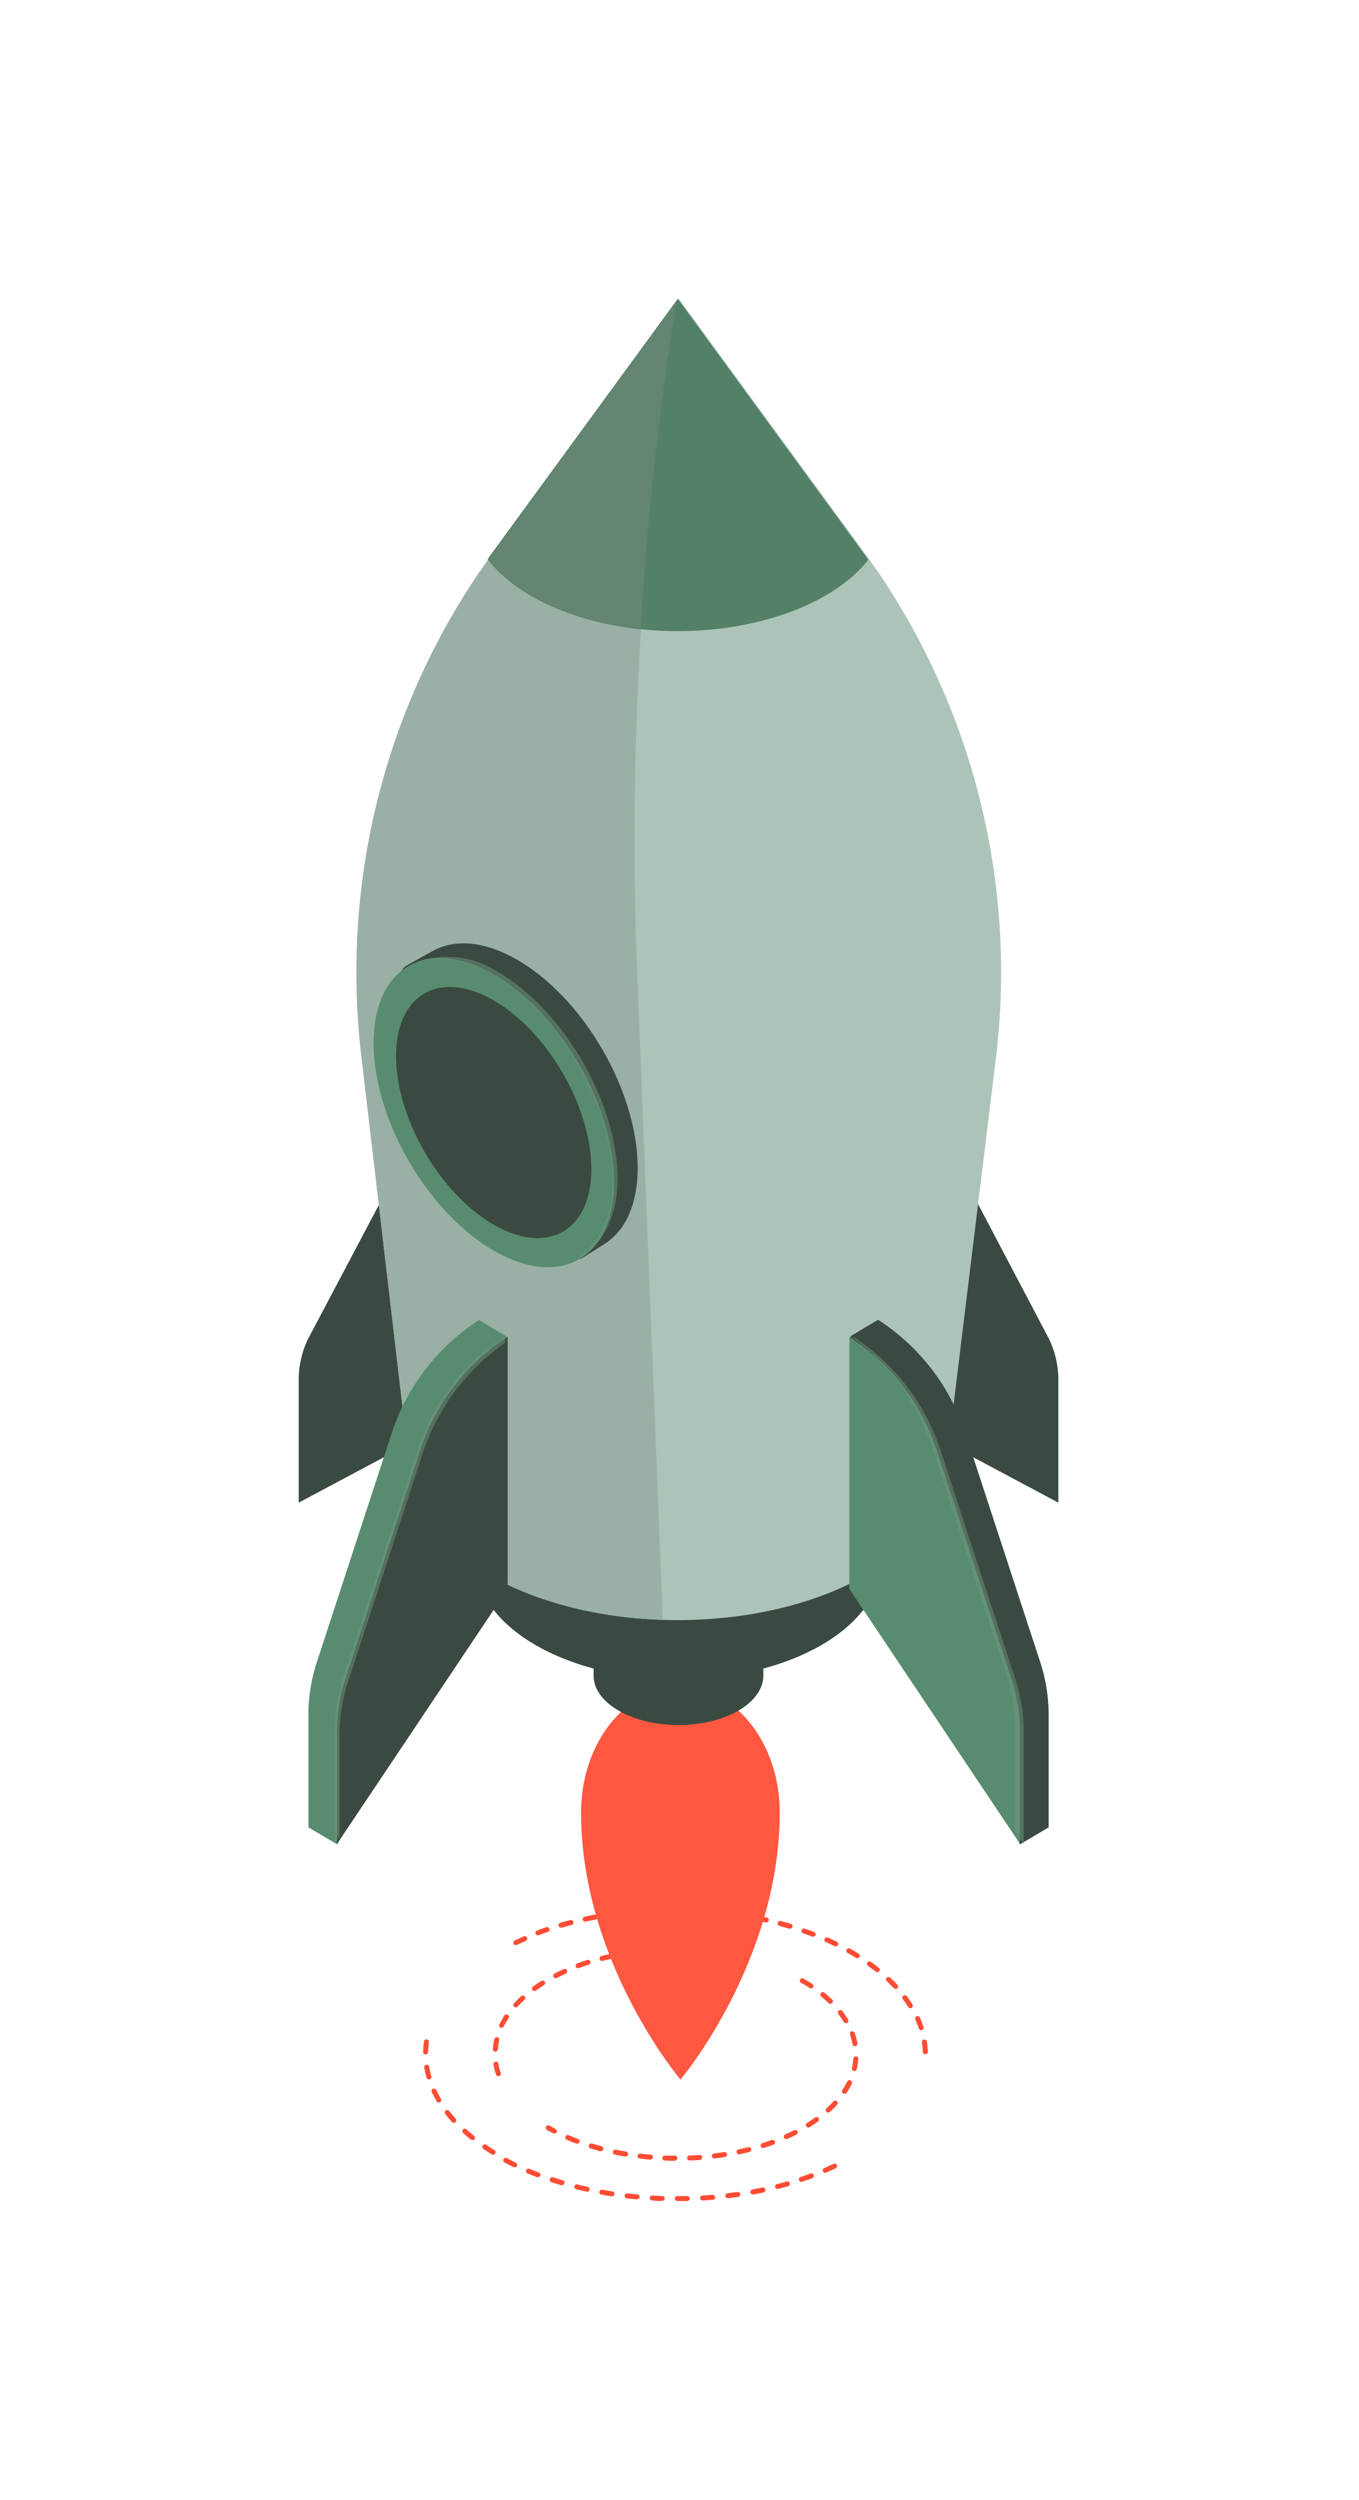 <?xml version="1.0" encoding="UTF-8"?> <svg xmlns="http://www.w3.org/2000/svg" width="273" height="502" viewBox="0 0 273 502" fill="none"> <g filter="url(#filter0_d)"> <path d="M185.88 408.5C185.751 408.5 185.627 408.45 185.534 408.361C185.44 408.271 185.385 408.149 185.38 408.02C185.36 407.38 185.3 406.742 185.2 406.11C185.19 406.044 185.194 405.977 185.21 405.913C185.226 405.849 185.254 405.788 185.294 405.734C185.333 405.681 185.383 405.636 185.44 405.602C185.496 405.568 185.56 405.545 185.625 405.535C185.691 405.525 185.758 405.528 185.822 405.544C185.887 405.56 185.947 405.589 186.001 405.628C186.054 405.668 186.099 405.717 186.133 405.774C186.168 405.831 186.19 405.894 186.2 405.96C186.303 406.622 186.367 407.29 186.39 407.96C186.393 408.026 186.383 408.091 186.36 408.153C186.337 408.215 186.303 408.271 186.258 408.32C186.213 408.368 186.16 408.407 186.1 408.434C186.04 408.462 185.976 408.477 185.91 408.48L185.88 408.5ZM185.05 403.66C184.944 403.659 184.84 403.625 184.754 403.562C184.668 403.499 184.604 403.411 184.57 403.31C184.369 402.701 184.135 402.104 183.87 401.52C183.816 401.399 183.812 401.262 183.859 401.138C183.906 401.015 184 400.915 184.12 400.86C184.242 400.805 184.381 400.801 184.506 400.848C184.632 400.895 184.734 400.989 184.79 401.11C185.06 401.73 185.31 402.37 185.52 403C185.542 403.062 185.551 403.128 185.546 403.194C185.542 403.26 185.524 403.324 185.494 403.383C185.465 403.442 185.423 403.494 185.372 403.537C185.322 403.579 185.263 403.611 185.2 403.63L185.05 403.66ZM182.88 399.26C182.795 399.262 182.711 399.24 182.637 399.198C182.563 399.156 182.502 399.094 182.46 399.02C182.12 398.49 181.75 397.95 181.36 397.43C181.321 397.377 181.292 397.318 181.276 397.254C181.26 397.19 181.256 397.124 181.265 397.059C181.275 396.994 181.297 396.932 181.33 396.875C181.363 396.819 181.408 396.769 181.46 396.73C181.567 396.653 181.7 396.62 181.83 396.639C181.961 396.658 182.079 396.726 182.16 396.83C182.57 397.38 182.95 397.93 183.3 398.49C183.345 398.566 183.37 398.653 183.372 398.741C183.373 398.83 183.352 398.917 183.309 398.995C183.267 399.072 183.205 399.138 183.13 399.184C183.055 399.231 182.969 399.257 182.88 399.26V399.26ZM179.88 395.36C179.811 395.361 179.742 395.347 179.678 395.32C179.614 395.292 179.557 395.251 179.51 395.2C179.08 394.74 178.62 394.28 178.14 393.83C178.093 393.784 178.056 393.728 178.031 393.667C178.005 393.606 177.992 393.541 177.992 393.475C177.992 393.409 178.005 393.344 178.031 393.283C178.056 393.222 178.093 393.166 178.14 393.12C178.186 393.073 178.24 393.036 178.3 393.011C178.361 392.986 178.425 392.973 178.49 392.973C178.555 392.973 178.62 392.986 178.68 393.011C178.74 393.036 178.795 393.073 178.84 393.12C179.34 393.59 179.84 394.06 180.26 394.54C180.331 394.609 180.379 394.698 180.398 394.795C180.417 394.892 180.407 394.992 180.368 395.083C180.329 395.174 180.264 395.251 180.18 395.304C180.097 395.357 179.999 395.383 179.9 395.38L179.88 395.36ZM176.23 392.03C176.12 392.031 176.013 391.992 175.93 391.92C175.42 391.53 174.93 391.14 174.36 390.75C174.253 390.672 174.181 390.554 174.16 390.423C174.14 390.291 174.172 390.157 174.25 390.05C174.328 389.943 174.446 389.871 174.577 389.85C174.709 389.829 174.843 389.862 174.95 389.94C175.5 390.33 176.03 390.73 176.55 391.14C176.653 391.222 176.719 391.342 176.734 391.474C176.749 391.605 176.712 391.736 176.63 391.84C176.576 391.894 176.509 391.935 176.437 391.959C176.364 391.983 176.286 391.99 176.21 391.98L176.23 392.03ZM172.23 389.21C172.139 389.212 172.048 389.188 171.97 389.14C171.62 388.92 171.26 388.71 170.89 388.5L170.28 388.15C170.165 388.085 170.08 387.977 170.045 387.849C170.009 387.722 170.025 387.585 170.09 387.47C170.121 387.412 170.164 387.361 170.216 387.32C170.267 387.278 170.326 387.248 170.39 387.23C170.453 387.213 170.52 387.208 170.585 387.216C170.65 387.225 170.713 387.247 170.77 387.28L171.39 387.63L172.49 388.29C172.58 388.348 172.649 388.433 172.687 388.533C172.725 388.634 172.729 388.743 172.7 388.846C172.671 388.949 172.61 389.04 172.525 389.105C172.441 389.171 172.337 389.208 172.23 389.21ZM167.9 386.84C167.824 386.844 167.748 386.826 167.68 386.79C167.1 386.51 166.5 386.24 165.9 385.97C165.78 385.915 165.686 385.815 165.639 385.692C165.592 385.568 165.596 385.431 165.65 385.31C165.676 385.249 165.714 385.195 165.762 385.149C165.809 385.104 165.865 385.068 165.927 385.045C165.989 385.021 166.054 385.011 166.12 385.013C166.186 385.016 166.251 385.032 166.31 385.06C166.92 385.33 167.52 385.61 168.12 385.9C168.237 385.958 168.327 386.06 168.37 386.183C168.413 386.306 168.406 386.442 168.35 386.56C168.297 386.647 168.219 386.715 168.126 386.756C168.033 386.797 167.93 386.809 167.83 386.79L167.9 386.84ZM103.62 386.59C103.507 386.59 103.397 386.552 103.308 386.482C103.219 386.412 103.157 386.313 103.131 386.203C103.105 386.092 103.118 385.977 103.167 385.874C103.216 385.772 103.298 385.689 103.4 385.64L105.21 384.81C105.271 384.784 105.336 384.769 105.402 384.768C105.467 384.767 105.533 384.779 105.594 384.803C105.656 384.827 105.712 384.863 105.759 384.909C105.806 384.955 105.844 385.009 105.87 385.07C105.898 385.13 105.914 385.195 105.915 385.262C105.917 385.328 105.906 385.394 105.882 385.456C105.857 385.517 105.821 385.574 105.774 385.621C105.727 385.668 105.672 385.705 105.61 385.73C105.01 385.99 104.42 386.26 103.83 386.54C103.74 386.573 103.641 386.573 103.55 386.54L103.62 386.59ZM163.37 384.88C163.311 384.89 163.25 384.89 163.19 384.88C162.58 384.64 161.97 384.42 161.35 384.2C161.288 384.18 161.23 384.147 161.181 384.104C161.132 384.061 161.091 384.009 161.062 383.95C161.033 383.892 161.017 383.828 161.013 383.762C161.009 383.697 161.018 383.632 161.04 383.57C161.062 383.507 161.095 383.45 161.139 383.4C161.183 383.351 161.236 383.31 161.296 383.281C161.355 383.253 161.42 383.236 161.486 383.232C161.552 383.228 161.618 383.238 161.68 383.26L163.55 383.94C163.672 383.991 163.769 384.087 163.821 384.209C163.874 384.33 163.877 384.466 163.83 384.59C163.78 384.683 163.701 384.756 163.606 384.799C163.51 384.843 163.403 384.854 163.3 384.83L163.37 384.88ZM108.05 384.61C107.949 384.609 107.85 384.579 107.767 384.522C107.683 384.465 107.618 384.384 107.58 384.29C107.537 384.165 107.543 384.028 107.597 383.908C107.65 383.787 107.748 383.691 107.87 383.64L109.75 382.97C109.875 382.929 110.011 382.938 110.129 382.996C110.247 383.054 110.337 383.156 110.38 383.28C110.402 383.342 110.412 383.408 110.408 383.475C110.404 383.541 110.388 383.605 110.359 383.665C110.33 383.724 110.29 383.777 110.24 383.821C110.191 383.865 110.133 383.899 110.07 383.92C109.45 384.13 108.84 384.35 108.23 384.58C108.172 384.6 108.111 384.61 108.05 384.61V384.61ZM158.62 383.26H158.48L156.59 382.72C156.458 382.686 156.344 382.6 156.275 382.482C156.205 382.363 156.186 382.223 156.22 382.09C156.255 381.957 156.34 381.844 156.459 381.775C156.577 381.705 156.718 381.686 156.85 381.72L158.77 382.27C158.836 382.28 158.899 382.303 158.956 382.337C159.013 382.371 159.062 382.416 159.102 382.469C159.141 382.523 159.17 382.584 159.186 382.648C159.202 382.712 159.205 382.779 159.195 382.845C159.185 382.911 159.163 382.974 159.128 383.031C159.094 383.088 159.049 383.137 158.996 383.177C158.942 383.216 158.882 383.245 158.817 383.261C158.753 383.277 158.686 383.28 158.62 383.27V383.26ZM112.77 383.07C112.638 383.089 112.503 383.054 112.396 382.973C112.289 382.892 112.219 382.773 112.2 382.64C112.182 382.507 112.217 382.373 112.297 382.266C112.378 382.159 112.498 382.089 112.63 382.07L114.55 381.54C114.683 381.506 114.824 381.525 114.942 381.595C115.06 381.664 115.146 381.777 115.18 381.91C115.215 382.043 115.195 382.183 115.126 382.302C115.056 382.42 114.943 382.506 114.81 382.54C114.17 382.7 113.54 382.88 112.91 383.06C112.863 383.067 112.816 383.064 112.77 383.05V383.07ZM153.84 382H153.73C153.09 381.85 152.45 381.72 151.81 381.59C151.746 381.577 151.685 381.551 151.63 381.514C151.576 381.478 151.529 381.431 151.493 381.376C151.457 381.321 151.432 381.26 151.419 381.195C151.407 381.131 151.407 381.064 151.42 381C151.432 380.936 151.457 380.875 151.493 380.821C151.528 380.766 151.574 380.72 151.628 380.683C151.682 380.647 151.743 380.622 151.807 380.609C151.871 380.597 151.936 380.597 152 380.61L154 381.02C154.066 381.027 154.129 381.047 154.187 381.079C154.245 381.111 154.296 381.154 154.338 381.205C154.379 381.257 154.41 381.316 154.428 381.379C154.447 381.443 154.452 381.509 154.445 381.575C154.438 381.641 154.418 381.704 154.386 381.762C154.354 381.82 154.311 381.871 154.26 381.912C154.208 381.954 154.149 381.985 154.086 382.003C154.022 382.021 153.956 382.027 153.89 382.02L153.84 382ZM117.56 381.85C117.446 381.851 117.336 381.812 117.247 381.741C117.158 381.67 117.095 381.571 117.07 381.46C117.056 381.396 117.054 381.33 117.065 381.266C117.076 381.201 117.1 381.14 117.136 381.085C117.171 381.03 117.217 380.983 117.271 380.946C117.325 380.909 117.386 380.883 117.45 380.87C118.1 380.72 118.75 380.59 119.4 380.46C119.466 380.448 119.533 380.448 119.599 380.462C119.664 380.475 119.726 380.502 119.782 380.539C119.837 380.577 119.884 380.625 119.921 380.681C119.957 380.737 119.983 380.799 119.995 380.865C120.008 380.931 120.007 380.998 119.994 381.064C119.98 381.129 119.954 381.191 119.916 381.246C119.878 381.302 119.83 381.349 119.774 381.386C119.718 381.422 119.656 381.448 119.59 381.46C118.924 381.58 118.284 381.71 117.67 381.85H117.56ZM148.99 381.06H148.91L146.91 380.77C146.781 380.75 146.664 380.68 146.586 380.576C146.507 380.471 146.473 380.34 146.49 380.21C146.508 380.079 146.576 379.96 146.681 379.879C146.786 379.799 146.919 379.763 147.05 379.78L149.05 380.07C149.183 380.081 149.306 380.143 149.392 380.245C149.478 380.346 149.521 380.477 149.51 380.61C149.5 380.743 149.437 380.866 149.335 380.952C149.234 381.038 149.103 381.081 148.97 381.07L148.99 381.06ZM122.41 380.95C122.345 380.955 122.279 380.946 122.216 380.925C122.154 380.904 122.096 380.871 122.046 380.828C121.946 380.741 121.885 380.618 121.875 380.485C121.866 380.352 121.91 380.222 121.997 380.121C122.084 380.021 122.208 379.959 122.34 379.95C122.99 379.85 123.65 379.75 124.34 379.67C124.471 379.656 124.602 379.692 124.707 379.772C124.811 379.853 124.88 379.97 124.9 380.1C124.909 380.166 124.904 380.232 124.886 380.296C124.869 380.36 124.838 380.42 124.797 380.472C124.756 380.524 124.706 380.568 124.648 380.6C124.59 380.632 124.526 380.653 124.46 380.66L122.52 380.94L122.41 380.95ZM144.09 380.42L142.09 380.25C142.024 380.245 141.96 380.227 141.902 380.197C141.843 380.167 141.791 380.126 141.748 380.076C141.705 380.026 141.673 379.967 141.653 379.905C141.632 379.842 141.625 379.776 141.63 379.71C141.635 379.644 141.653 379.58 141.683 379.521C141.713 379.463 141.754 379.41 141.805 379.368C141.855 379.325 141.913 379.292 141.976 379.272C142.038 379.252 142.105 379.245 142.17 379.25C142.837 379.297 143.504 379.357 144.17 379.43C144.303 379.437 144.427 379.496 144.516 379.594C144.606 379.693 144.652 379.822 144.645 379.955C144.639 380.088 144.58 380.212 144.481 380.301C144.383 380.39 144.253 380.437 144.12 380.43L144.09 380.42ZM127.32 380.35C127.194 380.35 127.073 380.303 126.98 380.218C126.887 380.133 126.83 380.016 126.82 379.89C126.813 379.825 126.82 379.759 126.839 379.696C126.858 379.633 126.889 379.575 126.931 379.525C126.973 379.475 127.025 379.433 127.083 379.403C127.141 379.373 127.205 379.355 127.27 379.35C127.93 379.29 128.59 379.23 129.27 379.19C129.403 379.181 129.534 379.224 129.634 379.312C129.734 379.399 129.796 379.522 129.805 379.655C129.815 379.788 129.771 379.918 129.684 380.019C129.596 380.119 129.473 380.181 129.34 380.19C128.69 380.19 128.03 380.28 127.34 380.35H127.32ZM139.16 380.06C138.5 380.06 137.85 380.01 137.16 380C137.028 380 136.9 379.947 136.807 379.854C136.713 379.76 136.66 379.633 136.66 379.5C136.66 379.367 136.713 379.24 136.807 379.146C136.9 379.053 137.028 379 137.16 379C137.83 379 138.49 379 139.16 379.06C139.293 379.06 139.42 379.113 139.514 379.206C139.608 379.3 139.66 379.427 139.66 379.56C139.66 379.693 139.608 379.82 139.514 379.914C139.42 380.007 139.293 380.06 139.16 380.06ZM132.24 380.06C132.112 380.06 131.989 380.01 131.897 379.92C131.806 379.83 131.753 379.708 131.75 379.58C131.748 379.514 131.758 379.449 131.781 379.387C131.803 379.325 131.838 379.269 131.882 379.22C131.927 379.172 131.981 379.133 132.04 379.106C132.1 379.078 132.165 379.063 132.23 379.06L134.23 379.01C134.363 379.01 134.49 379.063 134.584 379.156C134.678 379.25 134.73 379.377 134.73 379.51C134.73 379.643 134.678 379.77 134.584 379.864C134.49 379.957 134.363 380.01 134.23 380.01L132.23 380.06H132.24Z" fill="#FF4C34"></path> <path d="M136.05 437.961C135.918 437.959 135.793 437.905 135.699 437.812C135.606 437.719 135.553 437.593 135.55 437.461C135.55 437.329 135.603 437.201 135.697 437.108C135.79 437.014 135.917 436.961 136.05 436.961C136.73 436.961 137.4 436.961 138.05 436.961C138.181 436.963 138.307 437.015 138.401 437.106C138.496 437.197 138.553 437.32 138.56 437.451C138.56 437.583 138.509 437.71 138.418 437.805C138.327 437.9 138.202 437.956 138.07 437.961C137.39 437.961 136.71 437.961 136.02 437.961H136.05ZM133 437.961C132.32 437.961 131.64 437.901 131 437.861C130.935 437.859 130.871 437.843 130.812 437.815C130.752 437.788 130.699 437.749 130.656 437.7C130.612 437.652 130.578 437.595 130.557 437.533C130.535 437.472 130.526 437.406 130.53 437.341C130.531 437.274 130.546 437.209 130.574 437.148C130.602 437.088 130.642 437.034 130.692 436.989C130.741 436.945 130.8 436.912 130.863 436.891C130.927 436.871 130.994 436.864 131.06 436.871C131.73 436.871 132.4 436.941 133.06 436.961C133.191 436.966 133.315 437.023 133.404 437.118C133.494 437.213 133.543 437.34 133.54 437.471C133.524 437.591 133.465 437.7 133.376 437.781C133.286 437.861 133.171 437.908 133.05 437.911L133 437.961ZM141.14 437.851C141.012 437.854 140.888 437.806 140.794 437.718C140.701 437.63 140.645 437.509 140.64 437.381C140.636 437.315 140.645 437.25 140.666 437.187C140.688 437.125 140.721 437.068 140.765 437.019C140.809 436.969 140.862 436.929 140.921 436.9C140.98 436.872 141.044 436.855 141.11 436.851C141.78 436.851 142.45 436.771 143.11 436.711C143.176 436.705 143.242 436.712 143.305 436.732C143.368 436.752 143.426 436.783 143.477 436.826C143.527 436.868 143.569 436.92 143.6 436.978C143.63 437.037 143.649 437.1 143.655 437.166C143.661 437.232 143.654 437.298 143.634 437.361C143.615 437.424 143.583 437.482 143.54 437.533C143.498 437.583 143.446 437.625 143.388 437.656C143.33 437.686 143.266 437.705 143.2 437.711L141.2 437.851H141.14ZM127.92 437.641L125.92 437.421C125.789 437.406 125.669 437.34 125.587 437.237C125.504 437.134 125.466 437.002 125.48 436.871C125.486 436.805 125.506 436.74 125.538 436.682C125.569 436.623 125.613 436.572 125.665 436.531C125.718 436.489 125.778 436.459 125.842 436.442C125.907 436.425 125.974 436.421 126.04 436.431C126.7 436.511 127.38 436.581 128.04 436.641C128.105 436.646 128.169 436.664 128.227 436.694C128.286 436.724 128.337 436.766 128.379 436.816C128.421 436.866 128.453 436.925 128.472 436.987C128.491 437.05 128.497 437.116 128.49 437.181C128.468 437.305 128.4 437.416 128.3 437.492C128.2 437.568 128.075 437.603 127.95 437.591L127.92 437.641ZM146.2 437.401C146.079 437.4 145.963 437.354 145.872 437.273C145.782 437.192 145.725 437.081 145.71 436.961C145.693 436.83 145.729 436.697 145.809 436.592C145.89 436.487 146.009 436.419 146.14 436.401L148.14 436.141C148.27 436.124 148.401 436.158 148.506 436.237C148.611 436.315 148.68 436.432 148.7 436.561C148.718 436.692 148.683 436.825 148.605 436.931C148.527 437.037 148.41 437.109 148.28 437.131C147.61 437.231 146.93 437.311 146.28 437.401H146.2ZM122.87 437.011H122.79L120.79 436.671C120.66 436.647 120.546 436.572 120.471 436.464C120.396 436.355 120.367 436.221 120.39 436.091C120.415 435.961 120.489 435.845 120.597 435.769C120.705 435.692 120.839 435.661 120.97 435.681C121.63 435.801 122.3 435.921 122.97 436.021C123.103 436.032 123.226 436.095 123.312 436.196C123.398 436.297 123.441 436.429 123.43 436.561C123.419 436.694 123.357 436.817 123.255 436.903C123.154 436.989 123.023 437.032 122.89 437.021L122.87 437.011ZM151.23 436.641C151.113 436.643 150.999 436.602 150.909 436.527C150.819 436.452 150.759 436.347 150.74 436.231C150.727 436.166 150.727 436.099 150.74 436.034C150.753 435.969 150.779 435.907 150.817 435.852C150.854 435.797 150.902 435.75 150.957 435.714C151.013 435.678 151.075 435.653 151.14 435.641C151.8 435.521 152.47 435.391 153.14 435.251C153.206 435.237 153.273 435.237 153.339 435.249C153.405 435.261 153.468 435.287 153.524 435.323C153.581 435.36 153.629 435.407 153.667 435.463C153.705 435.518 153.731 435.58 153.745 435.646C153.759 435.712 153.76 435.78 153.747 435.845C153.735 435.911 153.71 435.974 153.673 436.03C153.636 436.087 153.589 436.135 153.533 436.173C153.478 436.211 153.416 436.237 153.35 436.251L151.35 436.651L151.23 436.641ZM117.87 436.071H117.76C117.09 435.921 116.43 435.771 115.76 435.601C115.696 435.587 115.635 435.56 115.581 435.522C115.528 435.484 115.482 435.436 115.448 435.38C115.413 435.324 115.39 435.261 115.38 435.196C115.371 435.131 115.374 435.065 115.39 435.001C115.405 434.936 115.433 434.875 115.472 434.822C115.511 434.768 115.561 434.723 115.617 434.688C115.674 434.654 115.737 434.631 115.803 434.621C115.869 434.611 115.936 434.615 116 434.631C116.65 434.801 117.31 434.951 118 435.101C118.133 435.116 118.254 435.182 118.338 435.286C118.421 435.391 118.46 435.524 118.445 435.656C118.431 435.789 118.364 435.91 118.26 435.994C118.156 436.077 118.023 436.116 117.89 436.101L117.87 436.071ZM156.2 435.551C156.088 435.552 155.978 435.515 155.889 435.446C155.8 435.377 155.737 435.28 155.71 435.171C155.679 435.043 155.7 434.907 155.767 434.793C155.834 434.68 155.943 434.596 156.07 434.561C156.73 434.401 157.38 434.221 158.02 434.041C158.083 434.021 158.149 434.014 158.215 434.021C158.281 434.027 158.345 434.047 158.403 434.079C158.46 434.111 158.511 434.154 158.552 434.206C158.593 434.258 158.623 434.317 158.64 434.381C158.677 434.508 158.662 434.645 158.599 434.762C158.535 434.878 158.427 434.964 158.3 435.001L156.3 435.531L156.2 435.551ZM112.94 434.801C112.894 434.811 112.846 434.811 112.8 434.801C112.14 434.611 111.49 434.411 110.8 434.191C110.667 434.15 110.557 434.058 110.492 433.935C110.427 433.812 110.414 433.669 110.455 433.536C110.496 433.404 110.588 433.293 110.711 433.228C110.834 433.163 110.977 433.15 111.11 433.191C111.75 433.401 112.39 433.601 113.04 433.791C113.104 433.809 113.164 433.84 113.216 433.882C113.268 433.924 113.311 433.976 113.343 434.034C113.375 434.093 113.394 434.158 113.401 434.224C113.407 434.29 113.4 434.357 113.38 434.421C113.349 434.509 113.294 434.586 113.222 434.644C113.15 434.703 113.062 434.74 112.97 434.751L112.94 434.801ZM161.07 434.111C160.937 434.132 160.802 434.1 160.693 434.021C160.584 433.942 160.511 433.824 160.49 433.691C160.469 433.559 160.501 433.423 160.58 433.314C160.659 433.205 160.777 433.132 160.91 433.111C161.56 432.891 162.19 432.671 162.82 432.431C162.945 432.386 163.082 432.392 163.202 432.449C163.322 432.505 163.415 432.607 163.46 432.731C163.484 432.792 163.495 432.857 163.494 432.923C163.492 432.988 163.477 433.053 163.45 433.112C163.423 433.172 163.385 433.226 163.336 433.27C163.288 433.315 163.232 433.349 163.17 433.371C162.53 433.611 161.88 433.841 161.23 434.061L161.07 434.111ZM108.07 433.181C108.01 433.19 107.95 433.19 107.89 433.181C107.25 432.941 106.62 432.681 105.99 432.421C105.927 432.397 105.87 432.361 105.821 432.314C105.773 432.268 105.734 432.212 105.707 432.15C105.681 432.088 105.667 432.022 105.667 431.954C105.667 431.887 105.681 431.82 105.707 431.758C105.733 431.696 105.772 431.64 105.82 431.594C105.869 431.547 105.926 431.511 105.989 431.487C106.052 431.462 106.119 431.451 106.186 431.454C106.253 431.456 106.319 431.472 106.38 431.501C106.99 431.761 107.62 432.011 108.25 432.251C108.373 432.298 108.472 432.392 108.526 432.512C108.581 432.631 108.586 432.768 108.54 432.891C108.498 432.958 108.441 433.015 108.373 433.056C108.305 433.098 108.229 433.124 108.15 433.131L108.07 433.181ZM165.77 432.301C165.674 432.3 165.581 432.27 165.501 432.217C165.421 432.164 165.358 432.089 165.32 432.001C165.292 431.941 165.277 431.876 165.275 431.809C165.273 431.743 165.284 431.677 165.309 431.615C165.333 431.554 165.37 431.498 165.416 431.45C165.463 431.403 165.519 431.366 165.58 431.341C166.2 431.071 166.81 430.791 167.41 430.511C167.47 430.477 167.536 430.456 167.604 430.449C167.672 430.441 167.741 430.448 167.807 430.469C167.872 430.489 167.933 430.523 167.985 430.568C168.037 430.613 168.079 430.668 168.108 430.73C168.138 430.792 168.155 430.86 168.157 430.928C168.159 430.997 168.148 431.065 168.122 431.129C168.097 431.193 168.059 431.251 168.011 431.299C167.962 431.348 167.904 431.386 167.84 431.411C167.23 431.701 166.6 431.981 165.97 432.261C165.93 432.265 165.89 432.265 165.85 432.261L165.77 432.301ZM103.4 431.161C103.327 431.174 103.253 431.174 103.18 431.161C102.57 430.861 101.95 430.541 101.35 430.221C101.292 430.19 101.241 430.147 101.2 430.096C101.159 430.045 101.128 429.986 101.109 429.923C101.091 429.859 101.085 429.793 101.092 429.728C101.099 429.662 101.119 429.599 101.15 429.541C101.182 429.483 101.224 429.432 101.275 429.391C101.327 429.35 101.386 429.319 101.449 429.3C101.512 429.282 101.578 429.276 101.643 429.283C101.709 429.29 101.772 429.31 101.83 429.341C102.42 429.661 103.01 429.961 103.62 430.261C103.722 430.311 103.804 430.393 103.853 430.495C103.902 430.598 103.915 430.713 103.889 430.824C103.864 430.934 103.801 431.033 103.712 431.103C103.624 431.174 103.513 431.212 103.4 431.211V431.161ZM99.05 428.661C98.955 428.663 98.862 428.639 98.78 428.591C98.19 428.221 97.61 427.841 97.06 427.461C96.968 427.381 96.909 427.269 96.893 427.148C96.877 427.026 96.907 426.904 96.976 426.803C97.045 426.701 97.149 426.629 97.267 426.599C97.386 426.57 97.512 426.585 97.62 426.641C98.17 427.011 98.73 427.381 99.31 427.741C99.366 427.775 99.414 427.819 99.452 427.872C99.49 427.925 99.518 427.984 99.533 428.048C99.547 428.111 99.55 428.177 99.539 428.241C99.528 428.305 99.505 428.366 99.47 428.421C99.428 428.495 99.366 428.556 99.293 428.598C99.219 428.64 99.135 428.662 99.05 428.661ZM94.89 425.731C94.777 425.735 94.666 425.696 94.58 425.621C94.03 425.181 93.51 424.741 93.01 424.281C92.963 424.236 92.927 424.181 92.901 424.121C92.876 424.061 92.863 423.996 92.863 423.931C92.863 423.866 92.876 423.801 92.901 423.741C92.927 423.681 92.963 423.627 93.01 423.581C93.057 423.534 93.112 423.497 93.173 423.472C93.234 423.446 93.299 423.433 93.365 423.433C93.431 423.433 93.496 423.446 93.557 423.472C93.618 423.497 93.674 423.534 93.72 423.581C94.2 424.021 94.72 424.461 95.24 424.881C95.344 424.965 95.41 425.087 95.425 425.22C95.44 425.353 95.402 425.486 95.32 425.591C95.262 425.65 95.191 425.693 95.113 425.717C95.034 425.742 94.951 425.747 94.87 425.731H94.89ZM91.16 422.261C91.09 422.26 91.021 422.244 90.957 422.215C90.894 422.185 90.837 422.143 90.79 422.091C90.33 421.581 89.88 421.091 89.46 420.511C89.415 420.46 89.381 420.4 89.36 420.335C89.339 420.27 89.332 420.201 89.339 420.133C89.345 420.065 89.366 419.999 89.399 419.94C89.432 419.88 89.477 419.828 89.531 419.786C89.585 419.744 89.647 419.714 89.713 419.697C89.779 419.68 89.848 419.677 89.915 419.688C89.983 419.699 90.047 419.723 90.105 419.76C90.162 419.797 90.212 419.845 90.25 419.901C90.65 420.411 91.08 420.901 91.53 421.421C91.597 421.493 91.64 421.582 91.657 421.678C91.673 421.775 91.66 421.873 91.621 421.963C91.582 422.052 91.517 422.128 91.435 422.181C91.353 422.234 91.258 422.262 91.16 422.261ZM88.16 418.181C88.074 418.183 87.988 418.161 87.913 418.119C87.837 418.077 87.774 418.016 87.73 417.941C87.37 417.331 87.04 416.711 86.73 416.101C86.702 416.041 86.686 415.977 86.683 415.911C86.679 415.845 86.689 415.779 86.711 415.716C86.734 415.654 86.768 415.597 86.812 415.548C86.857 415.499 86.91 415.459 86.97 415.431C87.03 415.403 87.095 415.387 87.161 415.383C87.227 415.38 87.293 415.39 87.355 415.412C87.417 415.435 87.474 415.469 87.523 415.513C87.572 415.558 87.612 415.611 87.64 415.671C87.921 416.273 88.231 416.86 88.57 417.431C88.604 417.487 88.626 417.55 88.635 417.615C88.645 417.68 88.641 417.746 88.624 417.809C88.607 417.873 88.578 417.932 88.538 417.984C88.498 418.036 88.447 418.079 88.39 418.111C88.315 418.157 88.228 418.182 88.14 418.181H88.16ZM86.16 413.531C86.052 413.53 85.948 413.494 85.862 413.429C85.775 413.365 85.712 413.274 85.68 413.171C85.494 412.512 85.34 411.845 85.22 411.171C85.2 411.04 85.231 410.906 85.308 410.798C85.384 410.69 85.5 410.616 85.63 410.591C85.761 410.571 85.895 410.602 86.003 410.679C86.112 410.755 86.186 410.871 86.21 411.001C86.318 411.652 86.462 412.296 86.64 412.931C86.66 412.994 86.667 413.06 86.66 413.126C86.654 413.192 86.634 413.256 86.602 413.314C86.57 413.372 86.527 413.422 86.475 413.463C86.424 413.504 86.364 413.534 86.3 413.551C86.236 413.563 86.17 413.556 86.11 413.531H86.16ZM85.49 408.531C85.424 408.53 85.36 408.516 85.299 408.489C85.239 408.463 85.185 408.425 85.139 408.378C85.094 408.33 85.058 408.274 85.034 408.213C85.01 408.152 84.999 408.087 85 408.021C85.008 407.322 85.062 406.624 85.16 405.931C85.167 405.866 85.188 405.803 85.22 405.746C85.253 405.689 85.297 405.639 85.349 405.6C85.402 405.561 85.462 405.532 85.525 405.517C85.589 405.502 85.656 405.5 85.72 405.511C85.786 405.518 85.849 405.539 85.906 405.571C85.964 405.604 86.014 405.647 86.054 405.7C86.094 405.752 86.124 405.812 86.14 405.876C86.156 405.939 86.16 406.006 86.15 406.071C86.059 406.734 86.009 407.402 86 408.071C85.983 408.203 85.914 408.323 85.81 408.405C85.705 408.487 85.572 408.525 85.44 408.511L85.49 408.531Z" fill="#FF4C34"></path> <path d="M100.11 412.89C100.005 412.891 99.904 412.858 99.819 412.797C99.734 412.736 99.672 412.649 99.64 412.55C99.414 411.898 99.241 411.229 99.12 410.55C99.099 410.419 99.131 410.285 99.207 410.177C99.284 410.068 99.399 409.994 99.53 409.97C99.595 409.958 99.662 409.96 99.726 409.974C99.79 409.989 99.851 410.016 99.905 410.054C99.959 410.092 100.005 410.14 100.04 410.196C100.075 410.252 100.099 410.315 100.11 410.38C100.223 411.011 100.383 411.633 100.59 412.24C100.611 412.302 100.62 412.368 100.616 412.434C100.611 412.5 100.594 412.564 100.564 412.623C100.534 412.682 100.493 412.734 100.442 412.776C100.391 412.819 100.333 412.851 100.27 412.87C100.218 412.887 100.164 412.894 100.11 412.89ZM99.46 407.97C99.394 407.966 99.331 407.949 99.272 407.92C99.213 407.892 99.161 407.851 99.118 407.802C99.075 407.752 99.043 407.695 99.022 407.633C99.002 407.571 98.994 407.505 99 407.44C99.05 406.766 99.154 406.097 99.31 405.44C99.341 405.311 99.421 405.199 99.533 405.128C99.645 405.057 99.78 405.033 99.91 405.06C100.039 405.093 100.151 405.175 100.222 405.289C100.293 405.402 100.317 405.539 100.29 405.67C100.139 406.29 100.042 406.923 100 407.56C99.976 407.682 99.907 407.792 99.808 407.868C99.708 407.943 99.584 407.98 99.46 407.97ZM100.77 403.17C100.698 403.188 100.622 403.188 100.55 403.17C100.491 403.142 100.438 403.103 100.395 403.054C100.351 403.006 100.318 402.949 100.296 402.888C100.275 402.827 100.266 402.762 100.27 402.697C100.274 402.632 100.291 402.568 100.32 402.51C100.615 401.889 100.949 401.288 101.32 400.71C101.393 400.598 101.507 400.521 101.637 400.493C101.768 400.466 101.903 400.492 102.015 400.565C102.126 400.638 102.204 400.752 102.231 400.882C102.258 401.013 102.233 401.148 102.16 401.26C101.794 401.8 101.46 402.361 101.16 402.94C101.118 403.007 101.061 403.063 100.993 403.103C100.925 403.143 100.848 403.166 100.77 403.17V403.17ZM103.6 399.08C103.478 399.077 103.361 399.031 103.27 398.95C103.223 398.903 103.186 398.848 103.16 398.787C103.135 398.726 103.122 398.661 103.122 398.595C103.122 398.529 103.135 398.463 103.16 398.403C103.186 398.342 103.223 398.286 103.27 398.24C103.72 397.75 104.2 397.24 104.72 396.8C104.819 396.72 104.945 396.681 105.072 396.691C105.199 396.701 105.318 396.76 105.403 396.854C105.489 396.949 105.535 397.072 105.533 397.2C105.53 397.327 105.479 397.449 105.39 397.54C104.9 397.99 104.39 398.45 104 398.92C103.948 398.974 103.886 399.016 103.817 399.043C103.748 399.071 103.674 399.083 103.6 399.08V399.08ZM107.36 395.79C107.279 395.791 107.2 395.773 107.129 395.736C107.057 395.699 106.996 395.646 106.95 395.58C106.911 395.526 106.884 395.465 106.869 395.401C106.855 395.337 106.853 395.27 106.864 395.205C106.875 395.14 106.899 395.078 106.934 395.022C106.97 394.966 107.016 394.918 107.07 394.88C107.61 394.5 108.17 394.12 108.76 393.76C108.815 393.726 108.876 393.703 108.94 393.692C109.004 393.682 109.07 393.684 109.133 393.699C109.196 393.714 109.256 393.741 109.308 393.779C109.361 393.817 109.406 393.865 109.44 393.92C109.474 393.975 109.497 394.036 109.507 394.1C109.518 394.164 109.515 394.23 109.501 394.293C109.486 394.356 109.459 394.416 109.421 394.468C109.383 394.521 109.335 394.566 109.28 394.6C108.71 394.96 108.17 395.32 107.65 395.7C107.564 395.758 107.463 395.789 107.36 395.79V395.79ZM111.63 393.21C111.516 393.21 111.406 393.172 111.317 393.102C111.228 393.032 111.166 392.933 111.141 392.823C111.115 392.712 111.128 392.596 111.177 392.494C111.226 392.392 111.308 392.309 111.41 392.26C112.003 391.96 112.613 391.67 113.24 391.39C113.3 391.363 113.365 391.349 113.431 391.348C113.497 391.347 113.563 391.358 113.624 391.383C113.685 391.407 113.741 391.443 113.788 391.489C113.836 391.534 113.874 391.589 113.9 391.65C113.951 391.772 113.952 391.909 113.903 392.032C113.855 392.156 113.76 392.255 113.64 392.31C113.04 392.58 112.44 392.86 111.86 393.16C111.791 393.209 111.713 393.243 111.63 393.26V393.21ZM116.22 391.21C116.154 391.221 116.087 391.219 116.022 391.204C115.957 391.189 115.896 391.162 115.841 391.123C115.732 391.046 115.657 390.927 115.635 390.795C115.612 390.662 115.643 390.526 115.721 390.416C115.799 390.307 115.917 390.232 116.05 390.21C116.68 389.98 117.31 389.76 117.96 389.56C118.022 389.538 118.088 389.529 118.154 389.534C118.22 389.538 118.284 389.556 118.343 389.586C118.402 389.616 118.454 389.657 118.496 389.708C118.539 389.758 118.571 389.817 118.59 389.88C118.61 389.943 118.617 390.009 118.611 390.075C118.606 390.141 118.587 390.205 118.556 390.264C118.526 390.322 118.484 390.374 118.433 390.416C118.382 390.459 118.323 390.49 118.26 390.51C117.63 390.71 117.01 390.92 116.39 391.15C116.341 391.197 116.283 391.235 116.22 391.26V391.21ZM121 389.75C120.934 389.758 120.868 389.753 120.804 389.735C120.74 389.717 120.681 389.687 120.629 389.646C120.577 389.605 120.533 389.554 120.501 389.497C120.468 389.439 120.448 389.375 120.44 389.31C120.432 389.244 120.437 389.178 120.455 389.114C120.473 389.05 120.503 388.991 120.544 388.939C120.585 388.887 120.635 388.843 120.693 388.811C120.751 388.778 120.814 388.758 120.88 388.75C121.4 388.62 121.88 388.49 122.46 388.38C122.524 388.365 122.591 388.363 122.656 388.374C122.721 388.386 122.783 388.409 122.839 388.445C122.895 388.48 122.943 388.526 122.981 388.58C123.019 388.634 123.046 388.695 123.06 388.76C123.074 388.824 123.076 388.89 123.065 388.954C123.054 389.018 123.03 389.08 122.994 389.135C122.959 389.19 122.913 389.237 122.859 389.274C122.805 389.311 122.744 389.337 122.68 389.35L121.12 389.72L121 389.75Z" fill="#FF4C34"></path> <path d="M135.53 429.88C134.86 429.88 134.19 429.88 133.53 429.83C133.399 429.825 133.276 429.769 133.186 429.673C133.096 429.578 133.047 429.451 133.05 429.32C133.051 429.254 133.066 429.189 133.093 429.129C133.12 429.068 133.159 429.014 133.208 428.969C133.256 428.924 133.314 428.89 133.376 428.868C133.438 428.846 133.504 428.836 133.57 428.84H135.57C135.703 428.84 135.83 428.893 135.924 428.987C136.018 429.08 136.07 429.208 136.07 429.34C136.07 429.473 136.018 429.6 135.924 429.694C135.83 429.788 135.703 429.84 135.57 429.84L135.53 429.88ZM138.53 429.82C138.403 429.82 138.28 429.772 138.187 429.685C138.094 429.597 138.038 429.478 138.03 429.35C138.027 429.217 138.075 429.088 138.165 428.99C138.254 428.891 138.378 428.83 138.51 428.82C139.17 428.82 139.83 428.76 140.51 428.71C140.643 428.7 140.774 428.742 140.875 428.828C140.977 428.915 141.04 429.038 141.05 429.17C141.061 429.303 141.018 429.434 140.932 429.536C140.846 429.637 140.723 429.7 140.59 429.71C139.92 429.76 139.25 429.8 138.59 429.82H138.53ZM130.53 429.65C129.85 429.59 129.19 429.52 128.53 429.44C128.398 429.424 128.277 429.356 128.194 429.251C128.112 429.146 128.074 429.013 128.09 428.88C128.106 428.748 128.174 428.627 128.279 428.544C128.384 428.462 128.518 428.424 128.65 428.44C129.3 428.52 129.96 428.59 130.65 428.64C130.783 428.64 130.91 428.693 131.004 428.787C131.098 428.88 131.15 429.008 131.15 429.14C131.15 429.273 131.098 429.4 131.004 429.494C130.91 429.588 130.783 429.64 130.65 429.64L130.53 429.65ZM143.53 429.41C143.398 429.418 143.267 429.373 143.168 429.285C143.068 429.197 143.008 429.073 143 428.94C142.992 428.808 143.037 428.677 143.125 428.578C143.214 428.479 143.338 428.418 143.47 428.41C144.13 428.33 144.78 428.23 145.47 428.13C145.535 428.12 145.602 428.123 145.665 428.139C145.729 428.155 145.789 428.183 145.842 428.222C145.895 428.261 145.94 428.31 145.974 428.366C146.008 428.423 146.03 428.485 146.04 428.55C146.058 428.681 146.024 428.814 145.945 428.92C145.867 429.026 145.75 429.098 145.62 429.12C144.96 429.22 144.29 429.32 143.62 429.4L143.53 429.41ZM125.6 429.02H125.51C124.85 428.91 124.19 428.78 123.51 428.65C123.445 428.637 123.382 428.611 123.326 428.574C123.271 428.537 123.223 428.489 123.186 428.433C123.149 428.377 123.123 428.315 123.11 428.249C123.097 428.184 123.097 428.116 123.11 428.05C123.123 427.985 123.149 427.922 123.187 427.867C123.224 427.811 123.272 427.763 123.327 427.726C123.383 427.689 123.446 427.663 123.511 427.65C123.577 427.637 123.645 427.637 123.71 427.65C124.36 427.78 125.01 427.91 125.71 428.02C125.843 428.031 125.966 428.094 126.052 428.195C126.138 428.296 126.181 428.428 126.17 428.56C126.16 428.693 126.097 428.816 125.995 428.902C125.894 428.988 125.763 429.031 125.63 429.02H125.6ZM148.46 428.59C148.345 428.588 148.235 428.548 148.146 428.475C148.057 428.403 147.995 428.302 147.97 428.19C147.957 428.126 147.957 428.06 147.969 427.995C147.982 427.931 148.007 427.869 148.043 427.814C148.079 427.76 148.126 427.713 148.18 427.676C148.235 427.639 148.296 427.613 148.36 427.6C149.01 427.46 149.65 427.31 150.29 427.15C150.353 427.134 150.419 427.13 150.483 427.139C150.548 427.149 150.61 427.171 150.666 427.204C150.722 427.238 150.77 427.282 150.809 427.335C150.847 427.387 150.875 427.447 150.89 427.51C150.907 427.574 150.911 427.64 150.901 427.705C150.892 427.771 150.87 427.833 150.837 427.89C150.803 427.947 150.759 427.996 150.706 428.036C150.654 428.075 150.594 428.104 150.53 428.12L148.53 428.58L148.46 428.59ZM120.71 427.96H120.58C119.93 427.79 119.28 427.6 118.64 427.41C118.575 427.391 118.513 427.358 118.46 427.315C118.407 427.271 118.363 427.218 118.331 427.158C118.298 427.097 118.278 427.031 118.271 426.963C118.264 426.895 118.271 426.826 118.29 426.76C118.31 426.695 118.342 426.633 118.386 426.58C118.429 426.527 118.482 426.483 118.543 426.451C118.603 426.418 118.669 426.398 118.737 426.391C118.806 426.384 118.875 426.391 118.94 426.41C119.56 426.6 120.2 426.79 120.84 426.96C120.904 426.976 120.963 427.005 121.016 427.045C121.068 427.085 121.112 427.134 121.144 427.191C121.177 427.248 121.198 427.311 121.206 427.376C121.214 427.441 121.208 427.507 121.19 427.57C121.165 427.683 121.101 427.784 121.01 427.855C120.919 427.926 120.806 427.963 120.69 427.96H120.71ZM153.29 427.31C153.184 427.312 153.081 427.279 152.996 427.215C152.911 427.152 152.849 427.062 152.82 426.96C152.8 426.899 152.792 426.833 152.798 426.769C152.803 426.704 152.821 426.641 152.851 426.583C152.88 426.526 152.921 426.474 152.971 426.433C153.021 426.391 153.078 426.36 153.14 426.34C153.78 426.14 154.4 425.92 155.01 425.7C155.072 425.677 155.138 425.667 155.203 425.669C155.269 425.671 155.334 425.687 155.394 425.714C155.454 425.742 155.508 425.78 155.552 425.829C155.597 425.877 155.632 425.934 155.655 425.995C155.678 426.057 155.689 426.123 155.686 426.188C155.684 426.254 155.669 426.319 155.641 426.379C155.614 426.439 155.575 426.493 155.527 426.537C155.479 426.582 155.422 426.617 155.36 426.64C154.73 426.87 154.09 427.08 153.45 427.29C153.392 427.309 153.331 427.316 153.27 427.31H153.29ZM115.95 426.44C115.891 426.454 115.829 426.454 115.77 426.44C115.14 426.2 114.51 425.95 113.9 425.68C113.833 425.659 113.771 425.624 113.719 425.578C113.666 425.531 113.624 425.474 113.595 425.41C113.566 425.346 113.551 425.276 113.55 425.206C113.55 425.136 113.564 425.066 113.593 425.002C113.621 424.938 113.662 424.88 113.714 424.833C113.766 424.786 113.828 424.75 113.895 424.728C113.961 424.706 114.032 424.699 114.102 424.706C114.172 424.713 114.239 424.735 114.3 424.77C114.9 425.03 115.51 425.27 116.13 425.51C116.253 425.557 116.352 425.651 116.407 425.771C116.461 425.89 116.466 426.027 116.42 426.15C116.376 426.241 116.305 426.317 116.218 426.368C116.131 426.42 116.031 426.445 115.93 426.44H115.95ZM157.95 425.54C157.853 425.541 157.757 425.512 157.675 425.459C157.594 425.406 157.529 425.33 157.49 425.24C157.439 425.119 157.436 424.983 157.483 424.86C157.529 424.737 157.621 424.637 157.74 424.58C158.35 424.31 158.94 424.03 159.52 423.73C159.64 423.67 159.778 423.66 159.905 423.701C160.032 423.742 160.138 423.832 160.2 423.95C160.26 424.068 160.27 424.205 160.228 424.331C160.187 424.456 160.098 424.56 159.98 424.62C159.38 424.93 158.77 425.22 158.15 425.5C158.087 425.527 158.019 425.541 157.95 425.54V425.54ZM111.37 424.39C111.294 424.405 111.216 424.405 111.14 424.39L109.87 423.69C109.756 423.622 109.673 423.511 109.64 423.382C109.606 423.253 109.624 423.116 109.69 423C109.722 422.943 109.766 422.893 109.817 422.853C109.869 422.813 109.929 422.783 109.992 422.766C110.056 422.75 110.122 422.746 110.187 422.755C110.252 422.764 110.314 422.786 110.37 422.82L111.6 423.5C111.659 423.531 111.711 423.573 111.753 423.624C111.796 423.674 111.828 423.733 111.847 423.796C111.867 423.86 111.874 423.926 111.867 423.992C111.861 424.058 111.841 424.122 111.81 424.18C111.762 424.251 111.695 424.307 111.618 424.344C111.541 424.381 111.455 424.397 111.37 424.39V424.39ZM162.37 423.2C162.263 423.198 162.16 423.161 162.075 423.096C161.991 423.03 161.929 422.939 161.9 422.836C161.871 422.733 161.876 422.624 161.914 422.524C161.951 422.424 162.02 422.338 162.11 422.28C162.68 421.92 163.22 421.56 163.74 421.18C163.794 421.142 163.855 421.115 163.919 421.1C163.983 421.085 164.05 421.083 164.115 421.094C164.18 421.106 164.243 421.129 164.298 421.165C164.354 421.2 164.402 421.246 164.44 421.3C164.478 421.353 164.505 421.413 164.52 421.477C164.535 421.54 164.536 421.606 164.525 421.67C164.514 421.735 164.49 421.796 164.455 421.851C164.42 421.906 164.374 421.953 164.32 421.99C163.787 422.384 163.227 422.764 162.64 423.13C162.555 423.179 162.458 423.203 162.36 423.2H162.37ZM166.37 420.2C166.27 420.199 166.172 420.168 166.09 420.11C166.008 420.052 165.945 419.971 165.909 419.878C165.873 419.784 165.867 419.681 165.89 419.584C165.914 419.486 165.966 419.398 166.04 419.33C166.53 418.89 166.99 418.42 167.42 417.95C167.51 417.852 167.636 417.794 167.769 417.788C167.902 417.783 168.032 417.83 168.13 417.92C168.228 418.01 168.287 418.136 168.292 418.269C168.298 418.402 168.25 418.532 168.16 418.63C167.71 419.12 167.22 419.63 166.71 420.07C166.662 420.114 166.605 420.149 166.543 420.171C166.481 420.193 166.416 420.203 166.35 420.2H166.37ZM169.63 416.43C169.532 416.428 169.435 416.401 169.35 416.35C169.24 416.275 169.163 416.16 169.137 416.029C169.111 415.898 169.137 415.762 169.21 415.65C169.576 415.11 169.91 414.549 170.21 413.97C170.237 413.911 170.276 413.857 170.324 413.812C170.372 413.768 170.428 413.733 170.49 413.711C170.551 413.689 170.616 413.679 170.682 413.682C170.747 413.685 170.811 413.702 170.87 413.73C170.93 413.758 170.984 413.798 171.029 413.847C171.073 413.895 171.108 413.953 171.13 414.015C171.153 414.077 171.162 414.144 171.159 414.21C171.155 414.276 171.139 414.341 171.11 414.4C170.816 415.021 170.482 415.622 170.11 416.2C170.058 416.282 169.983 416.348 169.894 416.388C169.805 416.429 169.707 416.444 169.61 416.43H169.63ZM171.63 411.86H171.51C171.382 411.829 171.271 411.749 171.201 411.637C171.132 411.524 171.11 411.389 171.14 411.26C171.282 410.638 171.376 410.007 171.42 409.37C171.43 409.238 171.491 409.116 171.59 409.028C171.689 408.941 171.818 408.895 171.95 408.9C172.016 408.904 172.08 408.921 172.139 408.95C172.199 408.978 172.252 409.018 172.295 409.068C172.339 409.117 172.372 409.174 172.394 409.236C172.415 409.299 172.424 409.365 172.42 409.43C172.372 410.124 172.268 410.813 172.11 411.49C172.082 411.604 172.014 411.704 171.919 411.771C171.823 411.839 171.707 411.871 171.59 411.86H171.63ZM171.75 406.86C171.633 406.862 171.519 406.821 171.429 406.746C171.339 406.671 171.279 406.566 171.26 406.45C171.139 405.82 170.975 405.198 170.77 404.59C170.74 404.527 170.723 404.457 170.721 404.386C170.72 404.316 170.733 404.246 170.76 404.18C170.788 404.115 170.828 404.057 170.88 404.009C170.932 403.96 170.993 403.924 171.06 403.901C171.127 403.878 171.198 403.87 171.268 403.876C171.339 403.883 171.407 403.905 171.468 403.939C171.53 403.974 171.583 404.022 171.625 404.079C171.666 404.136 171.696 404.201 171.71 404.27C171.939 404.922 172.116 405.591 172.24 406.27C172.253 406.335 172.253 406.401 172.24 406.465C172.227 406.53 172.201 406.591 172.163 406.645C172.126 406.699 172.078 406.745 172.023 406.78C171.967 406.816 171.905 406.839 171.84 406.85L171.75 406.86ZM169.93 402.26C169.843 402.259 169.758 402.235 169.683 402.191C169.607 402.147 169.545 402.085 169.5 402.01C169.169 401.456 168.805 400.921 168.41 400.41C168.333 400.303 168.301 400.171 168.319 400.04C168.338 399.91 168.406 399.791 168.51 399.71C168.615 399.63 168.748 399.594 168.879 399.611C169.01 399.628 169.129 399.696 169.21 399.8C169.625 400.345 170.009 400.912 170.36 401.5C170.395 401.557 170.418 401.619 170.428 401.685C170.438 401.75 170.435 401.817 170.419 401.881C170.403 401.945 170.375 402.005 170.336 402.058C170.296 402.112 170.247 402.156 170.19 402.19C170.112 402.238 170.022 402.262 169.93 402.26V402.26ZM166.82 398.37C166.69 398.369 166.565 398.319 166.47 398.23C166.02 397.79 165.52 397.35 165.01 396.92C164.952 396.882 164.902 396.831 164.865 396.772C164.827 396.713 164.802 396.647 164.792 396.578C164.781 396.509 164.785 396.438 164.804 396.371C164.822 396.304 164.855 396.241 164.899 396.187C164.943 396.133 164.999 396.088 165.061 396.057C165.123 396.025 165.192 396.007 165.262 396.004C165.331 396 165.401 396.012 165.466 396.037C165.532 396.062 165.591 396.101 165.64 396.15C166.18 396.59 166.64 397.05 167.17 397.51C167.262 397.605 167.314 397.733 167.314 397.865C167.314 397.998 167.262 398.125 167.17 398.22C167.077 398.314 166.952 398.367 166.82 398.37V398.37ZM162.91 395.26C162.815 395.258 162.721 395.231 162.64 395.18C162.1 394.82 161.54 394.48 160.96 394.18C160.896 394.151 160.839 394.11 160.793 394.057C160.746 394.005 160.711 393.944 160.69 393.877C160.669 393.81 160.661 393.74 160.669 393.671C160.677 393.601 160.699 393.534 160.734 393.473C160.769 393.413 160.817 393.36 160.873 393.319C160.93 393.278 160.995 393.25 161.063 393.235C161.131 393.221 161.202 393.221 161.271 393.236C161.339 393.25 161.404 393.279 161.46 393.32C162.06 393.66 162.64 394.02 163.19 394.38C163.3 394.454 163.376 394.567 163.402 394.696C163.428 394.826 163.403 394.96 163.33 395.07C163.28 395.133 163.216 395.182 163.143 395.215C163.07 395.248 162.99 395.264 162.91 395.26V395.26Z" fill="#FF4C34"></path> <path d="M156.634 359.926C156.634 389.967 136.694 413.571 136.694 413.571C136.694 413.571 116.729 389.967 116.729 359.926C116.729 346.022 125.678 334.748 136.694 334.748C147.709 334.748 156.634 346.022 156.634 359.926Z" fill="#FF5740"></path> <path d="M176.787 278.635L212.605 297.73V273.562C212.678 270.549 212.034 267.563 210.726 264.848L195.248 235.442C191.913 229.1 184.726 227.973 176.787 232.553V278.635Z" fill="#3A4A41"></path> <path d="M95.802 278.635L60.007 297.73V273.562C59.925 270.548 60.57 267.56 61.886 264.848L77.434 235.442C80.77 229.1 87.98 227.973 95.895 232.553L95.802 278.635Z" fill="#3A4A41"></path> <path d="M153.346 327.631H119.242V332.446C119.242 337.942 126.876 342.381 136.294 342.381C145.712 342.381 153.346 337.942 153.346 332.446V327.631Z" fill="#3A4A41"></path> <path d="M177.021 284.977H95.567V309.168C95.567 309.168 95.567 309.403 95.567 309.497C95.567 322.603 113.793 333.219 136.294 333.219C158.795 333.219 177.021 322.603 177.021 309.497C177.021 309.497 177.021 309.286 177.021 309.168V284.977Z" fill="#3A4A41"></path> <path d="M199.968 209.231C204.349 174.715 195.998 139.786 176.481 110.984C175.659 109.786 174.813 108.635 173.944 107.414L136.365 56L98.785 107.414L96.225 110.984C76.707 139.786 68.357 174.715 72.738 209.231L82.132 289.37C82.132 289.534 82.132 289.675 82.132 289.816C82.132 307.22 106.348 321.312 136.153 321.312C165.959 321.312 190.174 307.22 190.174 289.816C190.174 289.675 190.174 289.534 190.174 289.37L199.968 209.231Z" fill="#ACC4B7"></path> <path d="M128.144 194.856C126.11 148.518 128.746 102.092 136.012 56.281L98.761 107.413L96.225 110.983C76.707 139.786 68.357 174.715 72.738 209.23L82.132 289.369C82.132 289.533 82.132 289.674 82.132 289.815C82.132 306.609 104.704 320.349 133.147 321.265L128.144 194.856Z" fill="#9AB0A4"></path> <path d="M128.097 230.511C128.097 238.003 125.513 243.288 121.332 245.848L117.175 248.478C112.807 250.827 115.602 245.378 108.978 241.432C95.637 233.728 84.81 215.079 84.81 199.789C84.81 192.203 77.764 192.156 82.109 189.619L87.088 186.871C91.433 184.523 97.399 184.945 103.952 188.75C117.363 196.548 128.097 215.22 128.097 230.511Z" fill="#3A4A41"></path> <path d="M116.385 248.815C125.758 243.335 125.661 225.73 116.169 209.492C106.677 193.254 91.383 184.533 82.01 190.012C72.637 195.492 72.733 213.097 82.226 229.335C91.718 245.573 107.012 254.294 116.385 248.815Z" fill="#588C70"></path> <path d="M118.797 230.723C118.797 243.148 110.013 248.151 99.185 241.903C88.358 235.656 79.573 220.507 79.573 208.058C79.573 195.61 88.358 190.631 99.185 196.878C110.013 203.126 118.797 218.299 118.797 230.723Z" fill="#3A4A41"></path> <path d="M103.037 240.283C92.209 234.035 83.425 218.886 83.425 206.461C83.425 200.73 85.304 196.573 88.381 194.365C83.073 195.352 79.573 200.237 79.573 208.058C79.573 220.507 88.358 235.632 99.185 241.903C105.033 245.262 110.271 245.356 113.865 242.796C110.072 243.259 106.238 242.369 103.037 240.283V240.283Z" fill="#3A4A41"></path> <g style="mix-blend-mode:color-dodge" opacity="0.5"> <path d="M99.888 191.078C97.529 189.569 94.862 188.606 92.082 188.261C89.302 187.915 86.481 188.196 83.823 189.081C89.022 187.978 94.445 188.938 98.949 191.759C112.29 199.463 123.094 218.112 123.094 233.402C123.094 241.387 119.477 247.024 114.779 249.373C119.712 247.541 124.057 241.81 124.057 232.721C124.057 217.43 113.229 198.758 99.888 191.078Z" fill="#709781"></path> </g> <path d="M96.225 311.754L67.734 366.338L61.956 362.933V339.821C62.007 336.272 62.617 332.752 63.765 329.393L78.562 284.156C81.59 274.637 87.834 266.466 96.225 261.045L101.767 264.38L96.225 311.754Z" fill="#588C70"></path> <path d="M101.979 315.066L67.711 366.245V343.251C67.762 339.703 68.364 336.185 69.496 332.823L84.293 287.586C87.321 278.047 93.574 269.86 101.979 264.428V264.428V315.066Z" fill="#3A4A41"></path> <path opacity="0.5" d="M68.204 343.862C68.253 340.312 68.863 336.793 70.013 333.434L84.81 288.174C87.735 279.04 93.587 271.124 101.462 265.649V264.264C93.074 269.708 86.832 277.892 83.8 287.422L69.003 332.682C67.853 336.033 67.243 339.545 67.194 343.087V366.198L68.204 364.695V343.862Z" fill="#709781"></path> <path d="M176.386 311.754L204.9 366.338L210.654 362.933V339.821C210.604 336.272 209.994 332.752 208.846 329.393L194.049 284.156C191.038 274.616 184.791 266.425 176.386 260.998V260.998L170.843 264.333L176.386 311.754Z" fill="#3A4A41"></path> <path d="M170.632 315.066L204.9 366.245V343.251C204.84 339.702 204.23 336.184 203.091 332.823L188.294 287.586C185.276 278.049 179.031 269.861 170.632 264.428V264.428V315.066Z" fill="#588C70"></path> <path opacity="0.5" d="M203.843 332.799L189.046 287.563C186.028 278.026 179.783 269.837 171.384 264.404V264.404V264.686C178.847 270.181 184.4 277.878 187.261 286.694L202.058 331.954C203.19 335.316 203.792 338.834 203.843 342.382V363.662L205.652 366.339V343.251C205.606 339.693 204.995 336.166 203.843 332.799Z" fill="#709781"></path> <path d="M173.732 107.414L136.153 56L98.573 107.414L97.962 108.283C104.445 116.785 119.101 122.727 136.106 122.727C153.111 122.727 167.955 116.785 174.437 108.377L173.732 107.414Z" fill="#548068"></path> <path d="M98.761 107.415L98.15 108.284C103.67 115.494 115.061 120.849 128.684 122.376C129.928 100.287 132.342 78.28 135.918 56.447L98.761 107.415Z" fill="#638572"></path> </g> <defs> <filter id="filter0_d" x="0" y="0" width="272.611" height="501.961" filterUnits="userSpaceOnUse" color-interpolation-filters="sRGB"> <feFlood flood-opacity="0" result="BackgroundImageFix"></feFlood> <feColorMatrix in="SourceAlpha" type="matrix" values="0 0 0 0 0 0 0 0 0 0 0 0 0 0 0 0 0 0 127 0"></feColorMatrix> <feOffset dy="4"></feOffset> <feGaussianBlur stdDeviation="30"></feGaussianBlur> <feColorMatrix type="matrix" values="0 0 0 0 0 0 0 0 0 0 0 0 0 0 0 0 0 0 0.15 0"></feColorMatrix> <feBlend mode="normal" in2="BackgroundImageFix" result="effect1_dropShadow"></feBlend> <feBlend mode="normal" in="SourceGraphic" in2="effect1_dropShadow" result="shape"></feBlend> </filter> </defs> </svg> 